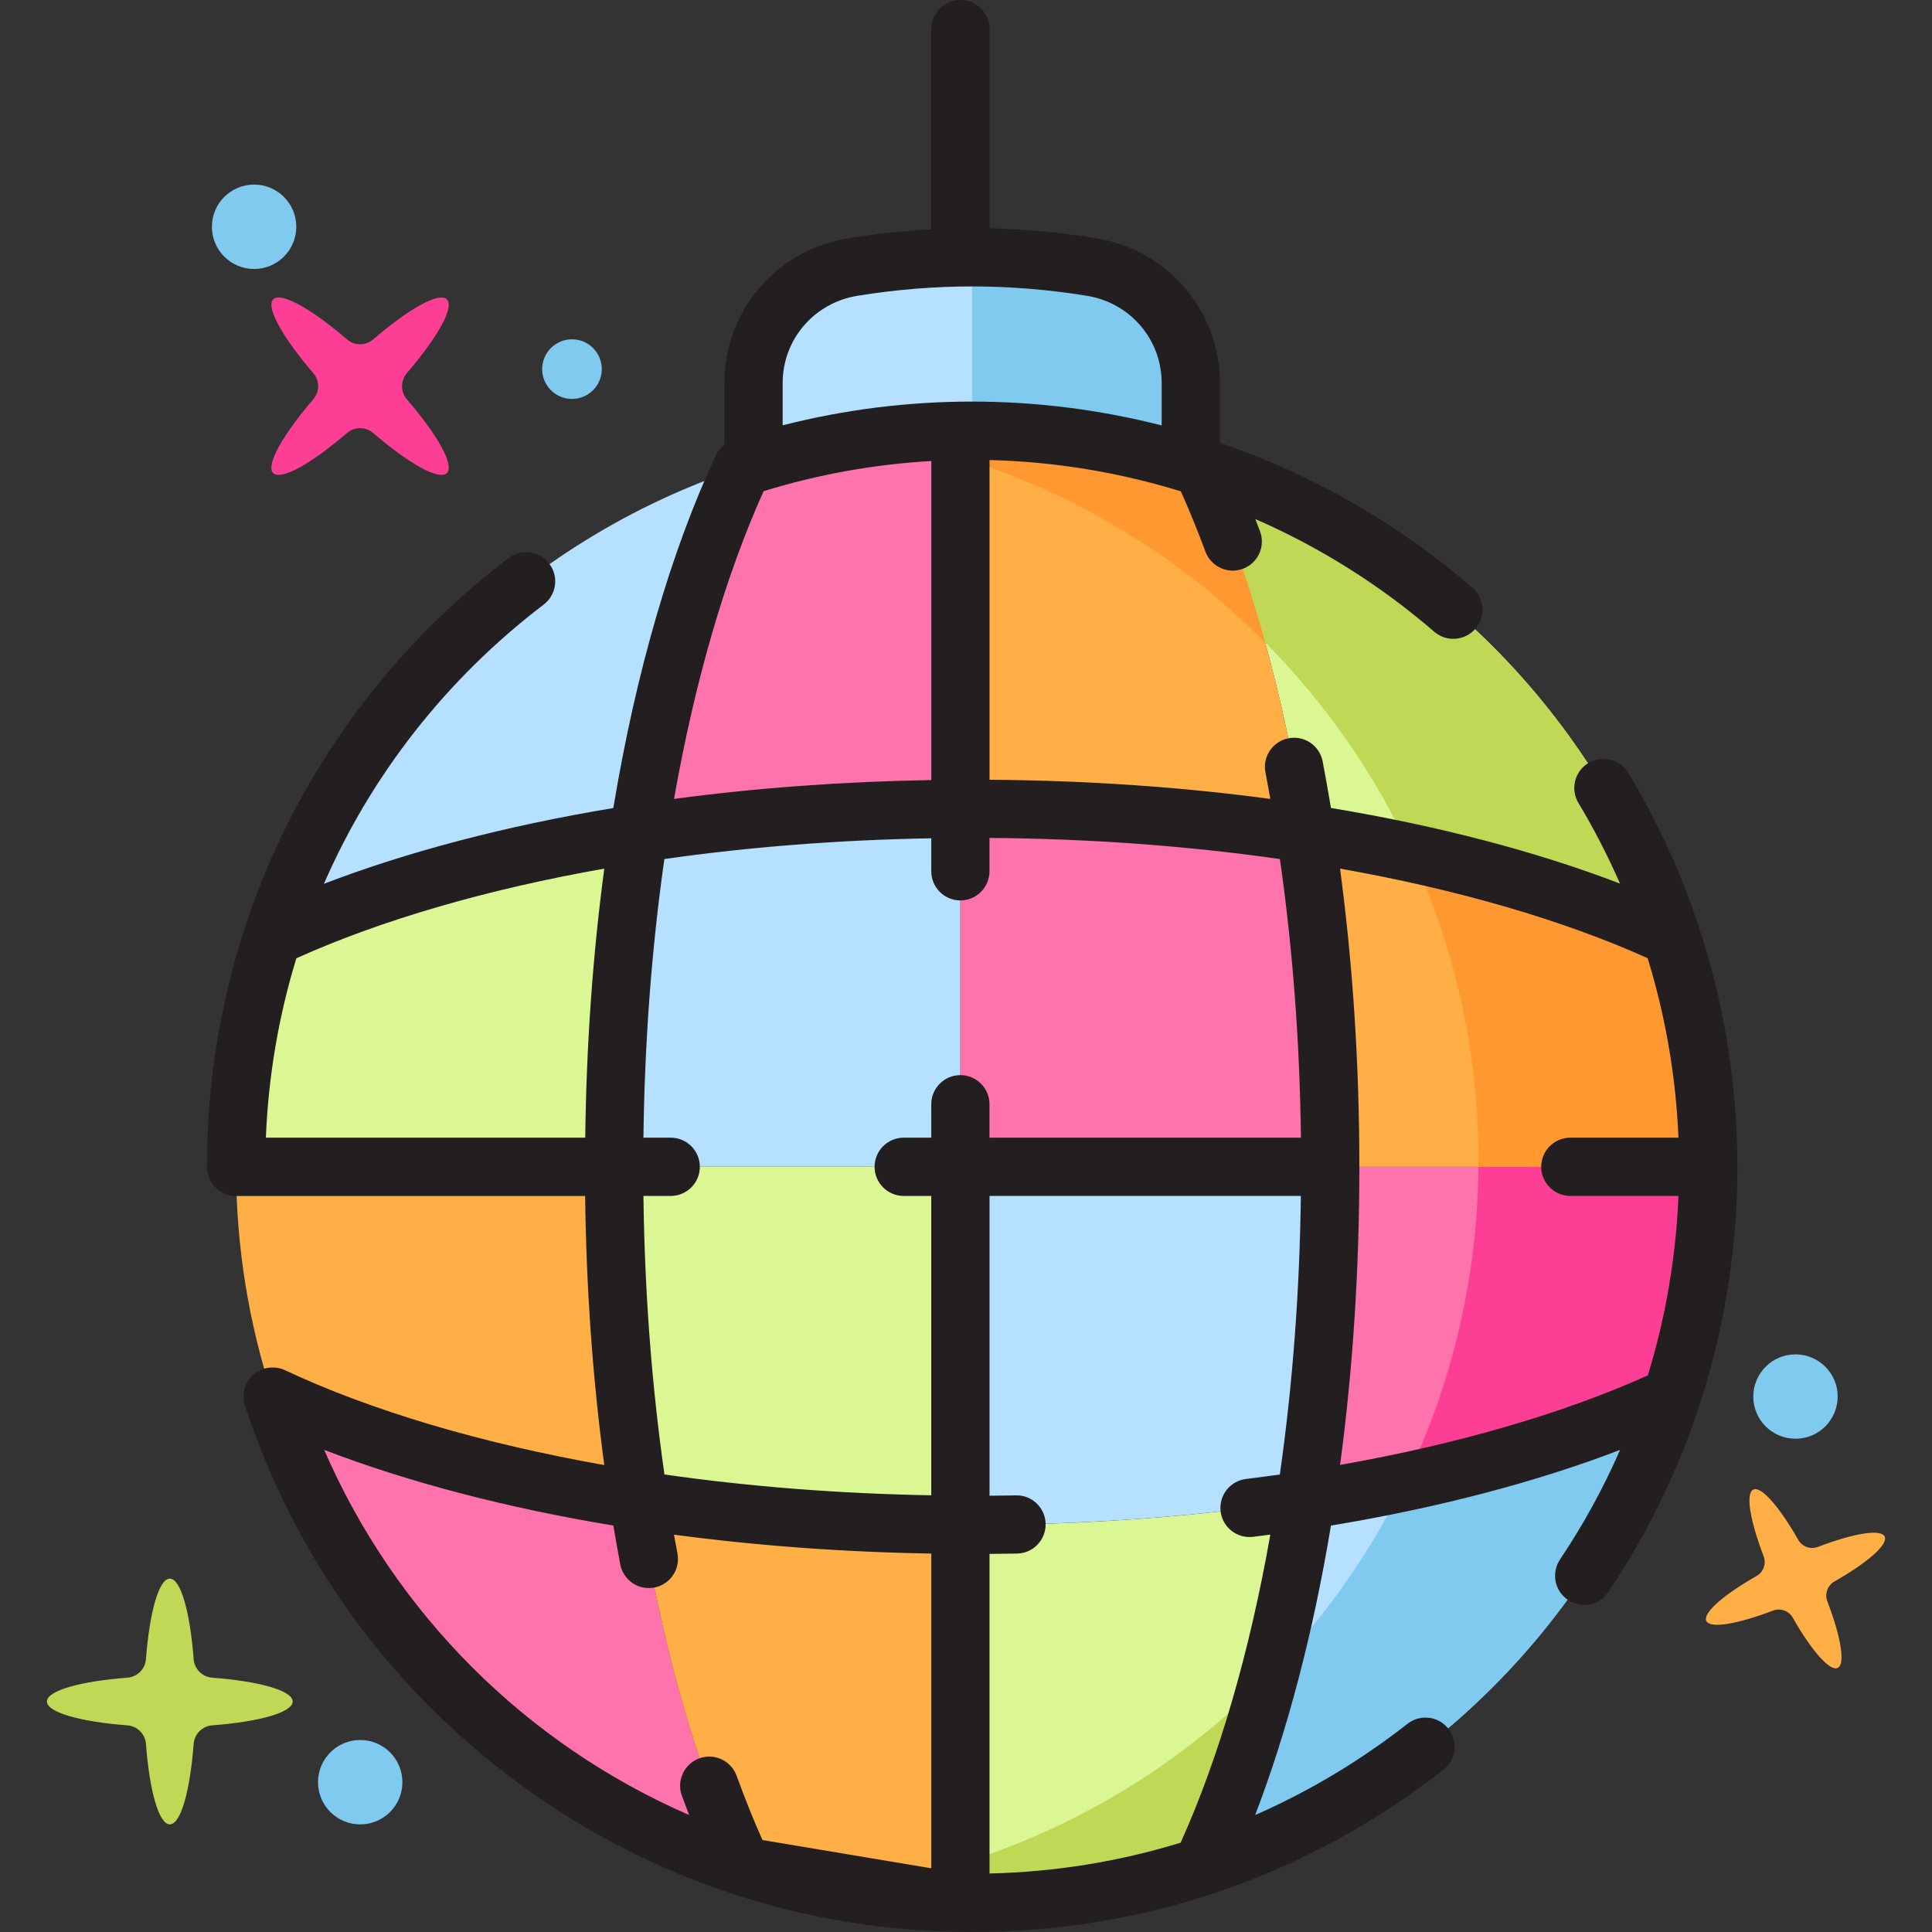 <svg width="50" height="50" viewBox="0 0 50 50" fill="none" xmlns="http://www.w3.org/2000/svg">
<rect x="0" y="0" width="50" height="50" fill="#333333" stroke="none"/>
<path d="M30.814 13.328H19.5V9.914C19.5 8.418 20.59 7.151 22.066 6.912C24.135 6.577 26.179 6.576 28.247 6.912C29.724 7.151 30.814 8.418 30.814 9.914V13.328H30.814Z" fill="#B6E0FF"/>
<path d="M28.251 6.912C27.217 6.744 26.189 6.66 25.16 6.66V13.328H30.817V9.914C30.817 8.418 29.727 7.151 28.251 6.912Z" fill="#81CAEF"/>
<path d="M19.216 12.094C13.477 13.977 8.942 18.513 7.059 24.251C9.574 23.071 12.824 22.141 16.533 21.568C17.105 17.859 18.036 14.61 19.216 12.094Z" fill="#B6E0FF"/>
<path d="M43.263 24.251C41.379 18.513 36.844 13.977 31.105 12.094C32.285 14.609 33.216 17.859 33.788 21.568C37.497 22.141 40.747 23.071 43.263 24.251Z" fill="#DAF794"/>
<path d="M36.525 22.073C39.102 22.631 41.387 23.371 43.263 24.251C41.379 18.513 36.844 13.977 31.105 12.094C31.725 13.414 32.274 14.938 32.74 16.622C34.31 18.204 35.592 20.049 36.525 22.073Z" fill="#BFD856"/>
<path d="M7.059 36.141C8.942 41.879 13.477 46.414 19.216 48.298C18.036 45.782 17.105 42.532 16.533 38.823C12.823 38.251 9.574 37.32 7.059 36.141Z" fill="#FF73AC"/>
<path d="M31.105 48.298C36.844 46.414 41.379 41.879 43.263 36.141C40.747 37.32 37.497 38.251 33.788 38.823C33.216 42.532 32.285 45.781 31.105 48.298Z" fill="#B6E0FF"/>
<path d="M43.263 36.141C41.346 37.039 39.003 37.793 36.356 38.355C35.464 40.187 34.284 41.865 32.861 43.325C32.371 45.188 31.779 46.862 31.105 48.298C36.844 46.414 41.379 41.879 43.263 36.141Z" fill="#81CAEF"/>
<path d="M24.855 20.929V11.148C22.888 11.18 20.993 11.508 19.214 12.092C18.034 14.607 17.104 17.857 16.531 21.566C19.113 21.168 21.92 20.943 24.855 20.929Z" fill="#FF73AC"/>
<path d="M24.855 11.149V20.93C24.957 20.929 25.058 20.928 25.16 20.928C28.205 20.928 31.115 21.154 33.788 21.566C33.216 17.857 32.285 14.608 31.105 12.092C29.234 11.477 27.236 11.145 25.16 11.145C25.058 11.146 24.956 11.148 24.855 11.149Z" fill="#FFAF45"/>
<path d="M32.74 16.624C32.274 14.94 31.725 13.416 31.105 12.096C29.234 11.481 27.236 11.148 25.16 11.148C25.059 11.148 24.957 11.15 24.855 11.152V11.839C27.874 12.773 30.57 14.437 32.74 16.624Z" fill="#FF9831"/>
<path d="M25.16 39.464C25.059 39.464 24.957 39.463 24.855 39.462V49.242C24.957 49.244 25.058 49.246 25.16 49.246C27.236 49.246 29.234 48.913 31.105 48.299C32.285 45.783 33.216 42.533 33.788 38.824C31.116 39.237 28.206 39.464 25.16 39.464Z" fill="#DAF794"/>
<path d="M31.105 48.301C31.777 46.865 32.369 45.19 32.86 43.328C30.67 45.576 27.93 47.284 24.855 48.236V49.244C24.957 49.246 25.058 49.248 25.16 49.248C27.235 49.248 29.233 48.915 31.105 48.301Z" fill="#BFD856"/>
<path d="M24.855 39.462C21.921 39.447 19.115 39.223 16.531 38.824C17.104 42.533 18.034 45.782 19.214 48.299C20.993 48.883 22.888 49.212 24.855 49.242V39.462H24.855Z" fill="#FFAF45"/>
<path d="M34.428 30.195C34.428 33.24 34.201 36.15 33.789 38.823C37.498 38.251 40.747 37.32 43.264 36.141C43.878 34.27 44.211 32.272 44.211 30.195H34.428Z" fill="#FF73AC"/>
<path d="M36.355 38.355C39.002 37.793 41.345 37.04 43.262 36.141C43.876 34.27 44.209 32.272 44.209 30.195H38.262C38.238 33.119 37.556 35.886 36.355 38.355Z" fill="#FC3F95"/>
<path d="M34.429 30.198H44.211C44.211 28.122 43.878 26.124 43.264 24.253C40.748 23.073 37.498 22.143 33.789 21.57C34.202 24.243 34.429 27.153 34.429 30.198Z" fill="#FFAF45"/>
<path d="M36.523 22.074C37.64 24.497 38.263 27.194 38.263 30.036C38.263 30.09 38.262 30.144 38.261 30.197H44.208C44.208 28.121 43.875 26.123 43.261 24.252C41.385 23.373 39.101 22.632 36.523 22.074Z" fill="#FF9831"/>
<path d="M15.893 30.195H6.109C6.109 32.272 6.442 34.27 7.057 36.141C9.572 37.32 12.822 38.251 16.531 38.823C16.119 36.151 15.893 33.24 15.893 30.195Z" fill="#FFAF45"/>
<path d="M15.893 30.198C15.893 27.153 16.119 24.243 16.531 21.57C12.822 22.143 9.573 23.073 7.057 24.253C6.442 26.124 6.109 28.122 6.109 30.198H15.893Z" fill="#DAF794"/>
<path d="M24.854 20.93C21.919 20.944 19.113 21.169 16.529 21.567C16.117 24.24 15.891 27.15 15.891 30.195H24.854V20.93Z" fill="#B6E0FF"/>
<path d="M25.16 20.93C25.059 20.93 24.957 20.931 24.855 20.932V30.197H34.427C34.427 27.152 34.2 24.242 33.788 21.569C31.116 21.156 28.206 20.93 25.16 20.93Z" fill="#FF73AC"/>
<path d="M24.855 39.46C24.957 39.461 25.058 39.462 25.16 39.462C28.205 39.462 31.115 39.235 33.788 38.823C34.2 36.15 34.427 33.24 34.427 30.195H24.855V39.46Z" fill="#B6E0FF"/>
<path d="M15.891 30.195C15.891 33.24 16.117 36.15 16.529 38.823C19.112 39.222 21.918 39.446 24.854 39.461V30.195H15.891Z" fill="#DAF794"/>
<path d="M44.16 41.95C44.257 42.155 44.969 42.032 45.884 41.682C46.077 41.609 46.294 41.686 46.396 41.865C46.88 42.715 47.354 43.262 47.559 43.165C47.764 43.069 47.642 42.356 47.291 41.441C47.218 41.248 47.295 41.031 47.474 40.929C48.325 40.445 48.872 39.971 48.775 39.766C48.678 39.561 47.965 39.683 47.05 40.033C46.858 40.107 46.64 40.03 46.539 39.851C46.054 39 45.581 38.453 45.376 38.55C45.17 38.648 45.292 39.36 45.643 40.275C45.716 40.467 45.639 40.685 45.461 40.786C44.609 41.271 44.062 41.744 44.16 41.95Z" fill="#FFAF45"/>
<path d="M1.215 44.035C1.215 44.318 2.082 44.56 3.299 44.652C3.554 44.672 3.758 44.876 3.777 45.131C3.869 46.347 4.111 47.215 4.395 47.215C4.678 47.215 4.919 46.348 5.012 45.131C5.031 44.876 5.235 44.672 5.49 44.652C6.706 44.56 7.574 44.318 7.574 44.035C7.574 43.752 6.707 43.511 5.49 43.418C5.235 43.398 5.031 43.194 5.012 42.94C4.92 41.724 4.678 40.855 4.395 40.855C4.111 40.855 3.87 41.723 3.777 42.94C3.758 43.194 3.554 43.398 3.299 43.418C2.082 43.511 1.215 43.752 1.215 44.035Z" fill="#BFD856"/>
<path d="M7.071 12.242C7.272 12.443 8.056 12 8.981 11.205C9.075 11.124 9.195 11.08 9.319 11.08C9.443 11.08 9.563 11.124 9.657 11.205C10.582 12 11.366 12.443 11.566 12.242C11.767 12.042 11.324 11.258 10.529 10.333C10.449 10.239 10.404 10.119 10.404 9.995C10.404 9.871 10.449 9.751 10.529 9.656C11.324 8.732 11.767 7.947 11.566 7.747C11.366 7.547 10.582 7.989 9.657 8.784C9.563 8.865 9.443 8.91 9.319 8.91C9.195 8.91 9.075 8.865 8.981 8.784C8.056 7.989 7.272 7.547 7.071 7.747C6.871 7.947 7.314 8.732 8.108 9.656C8.189 9.751 8.234 9.871 8.234 9.995C8.234 10.119 8.189 10.239 8.108 10.333C7.315 11.258 6.871 12.042 7.071 12.242Z" fill="#FC3F95"/>
<path d="M9.322 47.215C9.925 47.215 10.414 46.726 10.414 46.123C10.414 45.52 9.925 45.031 9.322 45.031C8.719 45.031 8.23 45.52 8.23 46.123C8.23 46.726 8.719 47.215 9.322 47.215Z" fill="#81CAEF"/>
<path d="M46.467 37.234C47.07 37.234 47.559 36.746 47.559 36.143C47.559 35.54 47.07 35.051 46.467 35.051C45.864 35.051 45.375 35.54 45.375 36.143C45.375 36.746 45.864 37.234 46.467 37.234Z" fill="#81CAEF"/>
<path d="M6.576 6.961C7.179 6.961 7.668 6.472 7.668 5.869C7.668 5.266 7.179 4.777 6.576 4.777C5.973 4.777 5.484 5.266 5.484 5.869C5.484 6.472 5.973 6.961 6.576 6.961Z" fill="#81CAEF"/>
<path d="M14.803 10.324C15.229 10.324 15.574 9.979 15.574 9.553C15.574 9.127 15.229 8.781 14.803 8.781C14.377 8.781 14.031 9.127 14.031 9.553C14.031 9.979 14.377 10.324 14.803 10.324Z" fill="#81CAEF"/>
<path d="M43.992 24.065C43.985 24.038 43.976 24.01 43.966 23.983C43.507 22.594 42.895 21.259 42.142 20.005C41.927 19.648 41.464 19.533 41.107 19.747C40.751 19.962 40.636 20.425 40.85 20.781C41.254 21.454 41.612 22.151 41.925 22.867C39.759 22.036 37.215 21.37 34.445 20.91C34.379 20.513 34.307 20.109 34.23 19.704C34.151 19.295 33.756 19.027 33.347 19.106C32.938 19.185 32.67 19.58 32.749 19.989C32.793 20.22 32.836 20.448 32.876 20.676C30.537 20.362 28.098 20.197 25.605 20.18L25.609 20.177V11.906C27.301 11.948 28.965 12.224 30.56 12.716C30.779 13.204 30.993 13.726 31.196 14.275C31.25 14.42 31.346 14.544 31.473 14.632C31.599 14.72 31.749 14.768 31.903 14.768C32.025 14.768 32.145 14.738 32.252 14.682C32.36 14.626 32.453 14.544 32.522 14.444C32.592 14.345 32.636 14.23 32.651 14.109C32.667 13.989 32.653 13.866 32.61 13.752C32.57 13.645 32.529 13.539 32.488 13.433C34.157 14.162 35.721 15.142 37.119 16.35C37.194 16.414 37.281 16.464 37.375 16.495C37.469 16.526 37.568 16.538 37.666 16.531C37.765 16.524 37.861 16.497 37.95 16.453C38.038 16.409 38.117 16.347 38.182 16.273C38.454 15.958 38.419 15.481 38.105 15.209C36.187 13.552 33.969 12.279 31.57 11.459V9.912C31.57 8.043 30.225 6.467 28.37 6.166C27.442 6.016 26.525 5.93 25.61 5.908V0.756C25.61 0.339 25.271 0 24.855 0C24.438 0 24.099 0.339 24.099 0.756V5.935C23.385 5.974 22.67 6.051 21.947 6.168C20.094 6.469 18.747 8.044 18.747 9.914V11.504C18.655 11.576 18.581 11.669 18.531 11.775C17.37 14.251 16.455 17.4 15.873 20.912C15.871 20.912 15.869 20.913 15.868 20.913C13.096 21.373 10.55 22.041 8.383 22.873C9.608 20.061 11.544 17.573 14.072 15.645C14.403 15.392 14.467 14.919 14.214 14.588C13.961 14.257 13.488 14.193 13.157 14.446C8.271 18.175 5.429 23.832 5.358 29.969C5.358 30.006 5.361 30.043 5.366 30.078C5.36 30.117 5.355 30.157 5.355 30.198C5.355 30.614 5.693 30.952 6.109 30.952H15.143C15.172 33.338 15.338 35.673 15.638 37.915C12.456 37.353 9.616 36.512 7.376 35.461C7.195 35.376 6.988 35.367 6.8 35.434C6.611 35.502 6.458 35.642 6.373 35.823C6.305 35.969 6.287 36.125 6.313 36.273C6.313 36.288 6.315 36.305 6.32 36.32C6.327 36.342 6.335 36.362 6.342 36.384C6.344 36.391 6.347 36.398 6.349 36.404C7.638 40.315 10.076 43.679 13.405 46.138C16.829 48.664 20.894 50 25.159 50C29.627 50 33.845 48.547 37.356 45.799C37.685 45.542 37.742 45.068 37.485 44.74C37.228 44.412 36.755 44.355 36.427 44.611C35.198 45.573 33.876 46.362 32.483 46.973C33.316 44.804 33.985 42.257 34.445 39.482C37.217 39.023 39.761 38.355 41.928 37.523C41.497 38.508 40.978 39.457 40.373 40.36C40.297 40.474 40.253 40.606 40.247 40.742C40.24 40.879 40.27 41.014 40.334 41.135C40.399 41.255 40.494 41.356 40.611 41.426C40.728 41.497 40.862 41.534 40.999 41.534C41.242 41.534 41.48 41.417 41.626 41.199C43.809 37.938 44.963 34.134 44.963 30.196C44.963 28.102 44.632 26.034 43.992 24.065ZM33.668 29.442H25.608V28.578C25.608 28.162 25.27 27.824 24.855 27.824C24.439 27.824 24.101 28.162 24.101 28.578V29.443H23.388C22.972 29.443 22.634 29.78 22.634 30.197C22.634 30.613 22.972 30.951 23.388 30.951H24.101V38.698C21.726 38.656 19.41 38.476 17.196 38.159C16.865 35.847 16.683 33.429 16.652 30.951H17.358C17.774 30.951 18.112 30.613 18.112 30.197C18.112 29.78 17.774 29.443 17.358 29.443H16.652C16.683 26.965 16.864 24.545 17.194 22.232C19.408 21.916 21.726 21.736 24.101 21.695V22.549C24.101 22.965 24.439 23.303 24.855 23.303C25.27 23.303 25.608 22.965 25.608 22.549V21.686C28.192 21.704 30.716 21.889 33.123 22.232H33.124C33.455 24.545 33.638 26.965 33.668 29.442ZM22.19 7.655C24.189 7.332 26.131 7.332 28.13 7.655C29.251 7.837 30.064 8.787 30.064 9.913V11.01C26.846 10.188 23.473 10.187 20.255 11.007V9.913C20.255 8.787 21.069 7.837 22.19 7.655ZM19.762 12.712C21.172 12.277 22.629 12.015 24.102 11.931V20.188C21.82 20.227 19.588 20.389 17.444 20.676C17.98 17.633 18.774 14.903 19.762 12.712ZM15.639 22.48C15.339 24.722 15.175 27.058 15.146 29.442H6.881C6.945 27.846 7.214 26.288 7.67 24.8C9.862 23.812 12.593 23.018 15.639 22.48ZM8.39 37.523C10.557 38.355 13.102 39.023 15.874 39.481C15.929 39.812 15.988 40.147 16.052 40.484C16.07 40.582 16.107 40.675 16.161 40.758C16.215 40.84 16.285 40.912 16.367 40.968C16.449 41.024 16.541 41.063 16.637 41.083C16.734 41.103 16.834 41.104 16.932 41.086C17.029 41.068 17.122 41.03 17.205 40.976C17.288 40.922 17.359 40.852 17.415 40.77C17.471 40.688 17.51 40.596 17.53 40.499C17.551 40.402 17.552 40.302 17.533 40.205C17.502 40.042 17.473 39.879 17.443 39.717C19.587 40.003 21.819 40.168 24.102 40.206V48.351L19.733 47.62C19.5 47.1 19.276 46.541 19.064 45.957C19.03 45.864 18.978 45.778 18.911 45.705C18.845 45.632 18.764 45.573 18.674 45.531C18.584 45.489 18.487 45.465 18.388 45.461C18.29 45.457 18.191 45.472 18.098 45.506C17.707 45.648 17.505 46.08 17.646 46.472C17.708 46.641 17.77 46.807 17.834 46.972C13.604 45.131 10.228 41.755 8.39 37.523ZM25.609 48.486V40.215C25.846 40.213 26.083 40.211 26.321 40.206C26.737 40.199 27.068 39.855 27.061 39.438C27.053 39.023 26.706 38.688 26.293 38.7C26.064 38.704 25.836 38.707 25.609 38.709V30.95H33.666C33.635 33.429 33.452 35.848 33.122 38.16C32.853 38.198 32.565 38.236 32.243 38.276C32.045 38.301 31.865 38.404 31.742 38.562C31.62 38.72 31.565 38.92 31.59 39.118C31.641 39.531 32.018 39.823 32.431 39.773C32.586 39.753 32.733 39.734 32.876 39.715C32.339 42.762 31.544 45.495 30.555 47.688C28.968 48.177 27.31 48.446 25.609 48.486ZM34.681 37.912C35.012 35.437 35.18 32.849 35.18 30.205V30.197C35.18 27.549 35.012 24.958 34.68 22.48C37.722 23.018 40.449 23.811 42.641 24.798C43.103 26.299 43.372 27.86 43.438 29.443H40.64C40.224 29.443 39.886 29.781 39.886 30.197C39.886 30.613 40.224 30.951 40.64 30.951H43.438C43.374 32.538 43.106 34.097 42.645 35.595C40.453 36.581 37.724 37.375 34.681 37.912Z" fill="#231F20"/>
</svg>
